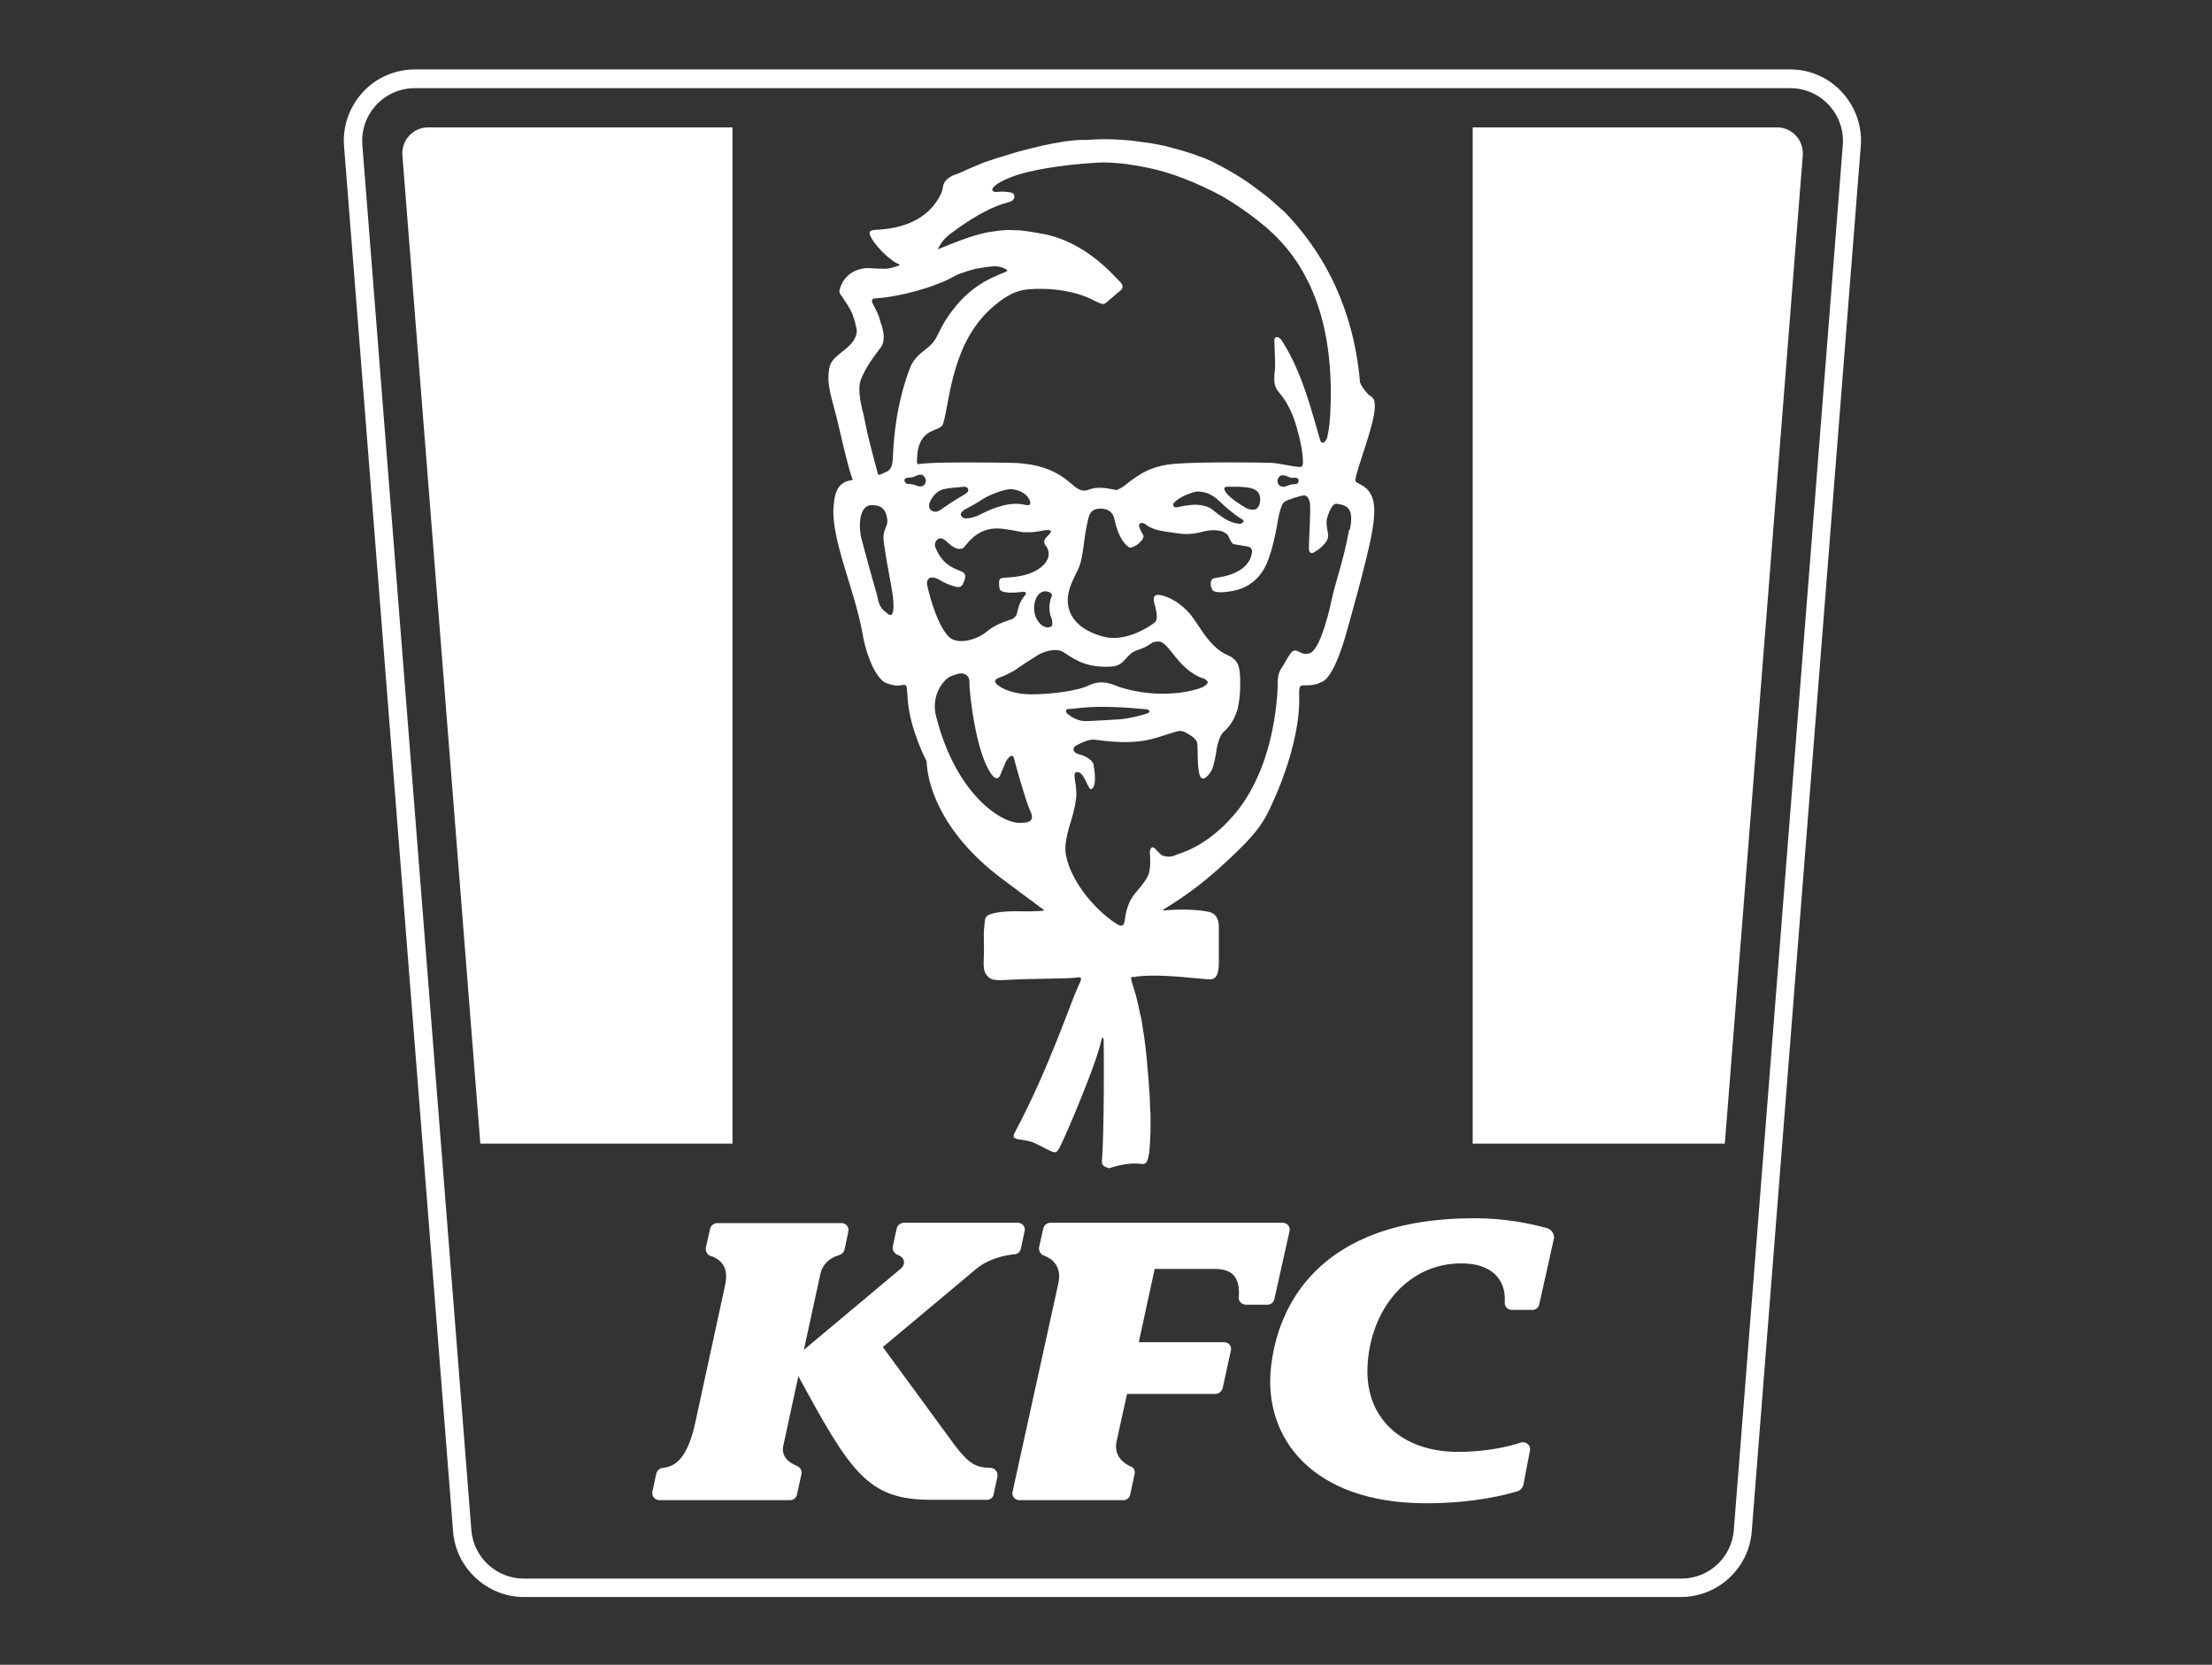 <?xml version="1.0" standalone="no"?>
<!DOCTYPE svg PUBLIC "-//W3C//DTD SVG 1.0//EN" "http://www.w3.org/TR/2001/REC-SVG-20010904/DTD/svg10.dtd">
<svg xmlns="http://www.w3.org/2000/svg" xmlns:xlink="http://www.w3.org/1999/xlink" id="body_1" width="93" height="70">

<rect width="100%" height="100%" fill="#333333" stroke="none"/>

<g transform="matrix(0.151 0 0 0.152 0 0)">
	<g transform="matrix(9.604 0 0 9.604 76.5 -0)">
        <path d="M43.94 2L4.06 2C 3.49 2 2.93 2.24 2.55 2.66C 2.16 3.08 1.96 3.65 2.01 4.22L2.01 4.22L5.17 44.11C 5.25 45.17 6.16 46 7.22 46L7.22 46L40.77 46C 41.84 46 42.74 45.17 42.82 44.11L42.82 44.11L45.98 4.22C 46.03 3.65 45.83 3.08 45.44 2.66C 45.06 2.24 44.51 2 43.94 2zM43.94 2.54C 44.83 2.54 45.53 3.3 45.46 4.18L45.46 4.18L42.3 44.07C 42.24 44.86 41.58 45.47 40.78 45.47L40.78 45.47L7.22 45.47C 6.43 45.47 5.76 44.86 5.7 44.07L5.7 44.07L2.54 4.18C 2.47 3.29 3.17 2.54 4.06 2.54L4.06 2.54L43.94 2.54z" stroke="none" fill="#FFFFFF" fill-rule="nonzero" />
        <path d="M13.27 3.67L4.44 3.67C 4.01 3.67 3.67 4.04 3.7 4.47L3.7 4.47L5.96 32.94L13.27 32.94L13.27 3.67z" stroke="none" fill="#FFFFFF" fill-rule="nonzero" />
        <path d="M43.56 3.67L34.73 3.67L34.73 32.94L42.04 32.94L44.3 4.47C 44.33 4.04 43.99 3.67 43.56 3.67z" stroke="none" fill="#FFFFFF" fill-rule="nonzero" />
        <path d="M18.9 21.93C 18.91 22.48 19.23 23.93 21.08 25.31C 21.85 25.88 22.2 26.14 22.3 26.21C 22.35 26.25 22.03 26.24 21.94 26.25C 21.8 26.26 21.3 26.22 20.91 26.29C 20.55 26.36 20.6 26.44 20.57 26.7C 20.54 26.9 20.57 27.23 20.56 27.5C 20.55 27.78 20.53 27.97 20.65 28.1C 20.76 28.23 20.84 28.25 21.33 28.22C 21.79 28.19 23.08 28.19 23.23 28.16C 23.43 28.12 23.4 28.19 23.28 28.44C 23.08 28.86 22.44 30.79 21.45 32.63C 21.31 32.89 21.7 32.77 22.04 32.93C 22.65 33.22 22.63 33.3 22.78 33C 22.95 32.67 23.83 30.62 23.96 29.98C 23.98 29.9 24.01 29.83 24.03 29.95C 24.04 30.04 24.05 32.63 23.98 33.45C 23.98 33.49 23.99 33.54 24.02 33.57C 24.06 33.61 24.13 33.63 24.19 33.65C 24.49 33.55 24.85 33.48 25.16 33.53C 25.19 33.53 25.21 33.52 25.24 33.51C 25.26 33.5 25.27 33.48 25.28 33.46C 25.3 33.42 25.32 33.37 25.33 33.32C 25.33 33.32 25.33 33.31 25.33 33.31C 25.35 33.24 25.36 33.17 25.36 33.1C 25.36 33.06 25.37 33.02 25.37 32.98C 25.37 32.93 25.38 32.87 25.38 32.82C 25.38 32.75 25.38 32.69 25.39 32.62C 25.39 32.55 25.39 32.47 25.39 32.39C 25.39 32.31 25.39 32.22 25.39 32.14C 25.39 32.05 25.39 32.08 25.38 31.99C 25.38 31.89 25.37 31.79 25.37 31.69C 25.37 31.59 25.36 31.48 25.35 31.38C 25.34 31.27 25.34 31.16 25.33 31.06C 25.32 30.95 25.31 30.84 25.3 30.73C 25.29 30.62 25.28 30.51 25.27 30.39C 25.26 30.28 25.24 30.16 25.23 30.05C 25.22 29.94 25.2 29.83 25.18 29.71C 25.16 29.6 25.15 29.49 25.13 29.38C 25.11 29.27 25.09 29.23 25.07 29.12C 25.05 29.02 25.03 28.91 25 28.81C 24.98 28.71 24.95 28.61 24.92 28.52C 24.9 28.44 24.87 28.37 24.85 28.29C 24.84 28.28 24.82 28.17 24.83 28.16C 24.84 28.12 24.89 28.15 24.94 28.14C 24.94 28.14 24.96 28.14 24.98 28.13C 25.31 28.08 25.89 28.11 26.01 28.12C 26.14 28.12 26.79 28.19 26.98 28.2C 27.16 28.22 27.38 28.26 27.37 27.71C 27.37 27.56 27.37 27.47 27.37 27.34L27.37 27.34L27.37 27.28C 27.37 27.24 27.37 27.21 27.37 27.18C 27.37 27.16 27.37 27.14 27.37 27.12C 27.37 27.1 27.37 27.08 27.37 27.06C 27.37 27.04 27.37 27.03 27.37 27.01C 27.37 26.98 27.37 26.95 27.37 26.92C 27.37 26.91 27.37 26.9 27.37 26.9C 27.37 26.88 27.37 26.86 27.37 26.85C 27.37 26.84 27.37 26.83 27.37 26.82C 27.37 26.8 27.37 26.79 27.37 26.78C 27.37 26.78 27.37 26.77 27.37 26.77C 27.37 26.75 27.37 26.73 27.37 26.72C 27.37 26.59 27.36 26.34 27.1 26.27C 26.8 26.2 26.29 26.18 25.82 26.22C 25.75 26.23 25.74 26.22 25.76 26.2C 25.86 26.13 26.53 25.76 27.31 25.07C 28.16 24.31 28.56 23.9 28.82 23.35C 28.82 23.35 29.75 21.55 29.7 20.02C 29.69 19.71 29.74 19.74 29.93 19.74C 29.99 19.74 30.21 19.73 30.33 19.65C 30.72 19.56 31.07 18.22 31.07 18.22C 31.07 18.22 31.66 16.18 31.81 15.34C 31.94 14.6 31.91 14.16 31.45 13.94L31.45 13.94L31.37 13.9C 31.34 13.88 31.32 13.84 31.33 13.8C 31.34 13.77 31.35 13.73 31.35 13.7C 31.57 12.93 31.97 11.96 31.88 11.56C 31.86 11.45 31.77 11.41 31.74 11.39C 31.69 11.36 31.52 11.16 31.47 11.03C 31.46 11.01 31.46 10.99 31.46 10.97C 31.33 9.52 30.82 7.69 29.28 6.11C 29.28 6.11 29.17 6.01 29.11 5.96C 28.98 5.84 28.81 5.69 28.62 5.55C 28.21 5.24 27.88 5.01 27.21 4.67C 27.16 4.64 26.65 4.41 25.9 4.23C 25.83 4.21 25.76 4.19 25.69 4.18C 25.58 4.16 25.41 4.12 25.21 4.1C 24.75 4.03 24.24 3.99 23.71 4.02C 23.65 4.02 23.57 4.03 23.55 4.03C 23.52 4.03 23.49 4.03 23.45 4.03C 23.41 4.03 23.38 4.03 23.34 4.03C 23.23 4.04 23.08 4.05 22.92 4.07C 22.67 4.11 22.4 4.16 22.23 4.2C 22.04 4.25 21.79 4.3 21.48 4.39C 21.35 4.43 21.22 4.47 21.09 4.51C 21.05 4.52 21.02 4.53 20.98 4.54C 20.84 4.59 20.7 4.63 20.56 4.68C 20.46 4.72 20.02 4.9 19.93 4.95C 19.88 4.97 19.82 5 19.75 5.02C 19.44 5.12 19.38 5.3 19.37 5.39C 19.36 5.45 19.35 5.51 19.32 5.57C 18.88 6.51 17.84 6.6 17.42 6.62C 17.31 6.63 17.22 6.64 17.25 6.75C 17.34 7.02 17.83 7.52 18.12 7.62C 18.12 7.66 17.87 7.72 17.81 7.73C 17.69 7.76 17.2 7.72 17.17 7.72C 17.17 7.72 17.17 7.72 17.16 7.72C 16.6 7.77 16.43 8.15 16.38 8.33C 16.36 8.39 16.37 8.45 16.41 8.49C 16.53 8.68 16.66 8.83 16.76 9.08C 16.76 9.08 16.76 9.09 16.76 9.09C 16.79 9.16 16.81 9.23 16.83 9.31C 16.84 9.42 16.93 9.53 16.82 9.74C 16.63 10.11 16.15 10.23 16.08 10.59C 15.98 11.11 16.16 11.45 16.36 12.32C 16.5 12.91 16.64 13.52 16.75 13.8C 16.75 13.81 16.75 13.83 16.73 13.83C 16.69 13.84 16.62 13.85 16.59 13.86C 16.31 13.97 16.23 14.19 16.2 14.61C 16.13 15.55 16.82 17 17.04 18.25C 17.11 18.67 17.31 19.34 17.63 19.62C 17.7 19.68 17.86 19.72 17.96 19.74C 18.21 19.78 18.32 19.62 18.33 19.88C 18.33 19.93 18.35 20.07 18.35 20.15C 18.42 21.04 18.9 21.93 18.9 21.93zM19.34 6.98C 19.4 6.89 19.53 6.77 19.66 6.68C 19.8 6.58 20.48 6.07 21.12 5.87C 21.24 5.84 21.27 5.82 21.34 5.8C 21.44 5.78 21.52 5.57 21.32 5.54C 21.11 5.51 21.03 5.52 20.92 5.53C 20.81 5.53 20.76 5.47 20.84 5.39C 20.92 5.3 21.07 5.21 21.33 5.11C 21.9 4.88 22.9 4.76 23.37 4.72C 23.98 4.67 24.05 4.67 24.45 4.7C 24.82 4.73 25.11 4.8 25.25 4.82C 25.95 4.95 26.76 5.27 27.48 5.66C 27.86 5.88 28.22 6.13 28.56 6.4C 29.59 7.2 30.77 8.72 30.6 11.93C 30.58 12.31 30.53 12.52 30.51 12.61C 30.48 12.7 30.36 12.86 30.3 12.65C 30.09 11.96 29.81 10.75 29.19 9.8C 29.1 9.67 28.97 9.68 28.98 9.82C 28.98 9.88 29.01 10.49 29 10.61C 28.9 11.4 29.14 11.09 29.5 11.94C 29.61 12.2 29.75 12.72 29.79 13.05C 29.8 13.13 29.81 13.23 29.81 13.32C 29.81 13.44 29.75 13.45 29.75 13.45C 29.51 13.45 29.08 13.33 28.85 13.33C 28.59 13.32 26.78 13.3 26.1 13.36C 25.42 13.41 25.05 13.66 24.66 13.97C 24.6 14.02 24.51 14.07 24.45 14.1C 24.42 14.11 24.4 14.12 24.37 14.11C 24.34 14.1 24.29 14.1 24.21 14.08C 24.04 14.05 23.84 14.03 23.68 14.08C 23.52 14.13 23.44 14.17 23.27 14.07C 23.02 13.92 22.64 13.34 21.3 13.33C 20.54 13.32 19.55 13.31 18.97 13.34C 18.78 13.35 18.68 13.37 18.63 13.37C 18.63 13.35 18.62 13.32 18.62 13.31C 18.61 12.24 19.31 12.48 19.38 12.2C 19.58 11.51 19.63 9.85 20.83 8.83C 21.41 8.34 21.71 8.32 22.24 8.32C 22.82 8.32 23.38 8.47 23.66 8.61C 23.89 8.72 24 8.8 24.09 8.73C 24.18 8.66 24.42 8.44 24.52 8.37C 24.62 8.29 24.58 8.18 24.49 8.1C 24.4 8.03 23.54 6.95 22.23 6.73C 21.93 6.68 21.71 6.63 21.43 6.63C 21.28 6.62 21.15 6.62 20.81 6.67C 20.31 6.73 19.65 7.01 19.23 7.18C 19.22 7.16 19.31 7.02 19.34 6.98zM29.66 13.91C 29.61 13.97 29.56 13.93 29.45 13.96C 29.36 13.98 29.3 14.03 29.22 14.02C 29.09 14.01 29.03 13.86 29.1 13.76C 29.2 13.61 29.35 13.74 29.47 13.76C 29.53 13.77 29.57 13.75 29.63 13.77C 29.69 13.79 29.7 13.85 29.66 13.91zM27.86 14.44C 27.86 14.44 27.62 14.28 27.55 14.14C 27.51 14.07 27.52 14.02 27.62 14.02C 27.98 14.02 28.31 14.01 28.47 14.14C 28.59 14.24 28.59 14.44 28.53 14.57C 28.46 14.72 28.33 14.68 28.26 14.67C 28.18 14.67 27.86 14.44 27.86 14.44zM28.02 15.08C 27.95 15.11 27.7 15.03 27.63 14.99C 27.49 14.91 27.39 14.85 27.2 14.69C 27.07 14.58 26.84 14.53 26.63 14.54C 26.46 14.55 26.3 14.58 26.17 14.61C 26.04 14.64 26.03 14.53 26.07 14.48C 26.11 14.44 26.29 14.27 26.67 14.17C 26.73 14.15 26.84 14.16 26.89 14.17C 27.05 14.19 27.24 14.29 27.38 14.43C 27.52 14.57 27.8 14.8 27.95 14.9C 28.02 14.95 28.18 15 28.02 15.08zM22.5 17.76C 22.54 17.83 22.55 17.96 22.54 18.01C 22.53 18.07 22.31 18.16 22.12 17.88C 21.94 17.61 22.02 17.27 22.13 17.14C 22.3 16.93 22.57 17.08 22.53 17.16C 22.41 17.43 22.47 17.69 22.5 17.76zM19.96 14.71C 20 14.67 20.02 14.67 20.17 14.59C 20.28 14.53 20.4 14.46 20.52 14.38C 20.74 14.24 21.16 14.09 21.33 14.09C 21.46 14.09 21.68 14.15 21.8 14.28C 21.92 14.42 21.96 14.57 21.8 14.55C 21.64 14.52 21.47 14.48 21.16 14.55C 20.81 14.63 20.58 14.76 20.41 14.84C 20.24 14.92 20.07 14.94 20.01 14.93C 19.95 14.92 19.8 14.84 19.96 14.71zM19.73 14.4C 19.57 14.5 19.4 14.62 19.28 14.7C 19.13 14.8 18.92 14.7 18.98 14.5C 19.01 14.4 19.15 14.14 19.4 14.09C 19.43 14.08 19.55 14.06 19.65 14.05C 19.77 14.04 19.89 14.03 19.96 14.02C 20.13 14.01 20.15 14.15 20.03 14.22C 19.96 14.27 19.84 14.33 19.73 14.4zM16.98 10.97C 17.12 10.58 17.39 10.25 17.56 10.02C 17.72 9.81 17.65 9.52 17.56 9.27C 17.51 9.04 17.36 8.8 17.33 8.73C 17.31 8.69 17.31 8.65 17.33 8.62C 17.34 8.61 17.35 8.61 17.36 8.6L17.36 8.6L17.68 8.57C 18.58 8.45 19.38 8.14 19.62 8C 19.74 7.93 19.86 7.88 19.99 7.84C 20.14 7.79 20.3 7.74 20.45 7.72C 20.57 7.7 20.71 7.68 20.83 7.67C 21.01 7.65 21.29 7.77 21.23 7.81C 21.08 7.9 20.38 8.06 19.76 8.8C 19.38 9.25 19.29 9.53 19.17 9.74C 19.04 9.95 18.94 10 18.76 10.15C 18.67 10.22 18.49 10.38 18.4 10.64C 18.31 10.89 17.97 11.78 17.92 13.19C 17.91 13.35 17.89 13.53 17.73 13.59C 17.73 13.59 17.73 13.59 17.73 13.59C 17.6 13.64 17.5 13.73 17.48 13.63C 17.4 13.32 17.21 12.65 17.13 12.23C 17.1 12.1 17.08 11.96 17.04 11.83C 16.95 11.47 16.92 11.15 16.98 10.97zM17.74 17.65C 17.48 17.48 17.5 17.25 17.43 17.03C 17.29 16.56 17.14 16 17.01 15.52C 16.93 15.23 16.91 14.55 17.31 14.55C 17.51 14.55 17.66 14.61 17.72 14.8C 17.86 15.22 17.59 15.14 17.66 15.64C 17.71 15.99 17.77 16.33 17.88 16.92C 17.93 17.19 18.02 17.85 17.78 17.69L17.78 17.69L17.74 17.65zM18.73 14.01C 18.65 14.02 18.58 13.97 18.49 13.95C 18.39 13.93 18.33 13.96 18.28 13.9C 18.24 13.84 18.25 13.79 18.31 13.77C 18.37 13.75 18.41 13.76 18.47 13.75C 18.59 13.73 18.73 13.59 18.84 13.74C 18.92 13.85 18.86 14 18.73 14.01zM18.92 16.88C 18.88 16.73 18.95 16.5 19.32 16.73C 19.38 16.77 19.55 16.85 19.74 16.9C 19.85 16.93 19.93 16.89 19.96 16.8C 19.99 16.72 20.09 16.55 19.93 16.47C 19.77 16.39 19.37 16.32 19.15 15.76C 19.11 15.66 19.18 15.55 19.24 15.52C 19.3 15.49 19.38 15.51 19.46 15.58C 19.53 15.65 19.69 15.8 19.83 15.81C 19.96 15.82 19.98 15.76 20.01 15.73C 20.12 15.61 20.43 15.15 21.09 15.23C 21.36 15.26 21.61 15.32 21.7 15.33C 21.76 15.33 21.94 15.34 22.12 15.31C 22.32 15.27 22.61 15.21 22.46 15.38C 22.34 15.51 22.25 15.57 22.35 15.72C 22.36 15.73 22.36 15.73 22.37 15.74C 22.46 15.87 22.46 16.04 22.37 16.17L22.37 16.17L22.36 16.19C 22.22 16.38 21.92 16.59 21.3 16.63C 21.02 16.65 21 16.64 21 16.8C 21 16.86 21 16.89 21.01 16.94C 21.03 17.02 21.08 17.05 21.27 17.07C 21.41 17.08 21.67 17.05 21.67 17.05C 21.73 17.03 21.81 17.07 21.77 17.12C 21.76 17.13 21.74 17.17 21.73 17.17C 21.59 17.35 21.55 17.52 21.53 17.62C 21.52 17.7 21.47 17.78 21.4 17.82C 21.4 17.82 21.4 17.82 21.4 17.82C 21.31 17.87 20.95 17.94 20.66 18.18C 20.38 18.42 19.78 18.61 19.52 18.32C 19.24 18.01 19.03 17.36 18.92 16.88zM21.6 23.7C 21.09 23.72 19.75 22.91 19.17 20.62C 19.02 20.03 19.39 19.55 19.62 19.47C 19.76 19.42 19.83 19.4 19.87 19.4C 19.92 19.39 20.15 19.4 20.14 19.66C 20.13 19.87 20.31 21.65 20.77 22.29C 20.88 22.45 20.99 22.46 21.04 22.31C 21.09 22.18 21.17 22.01 21.19 21.95C 21.21 21.9 21.38 21.65 21.43 21.84C 21.54 22.26 21.79 23.11 21.89 23.33C 22.08 23.7 21.79 23.7 21.6 23.7zM21.92 20C 21.25 19.99 20.94 19.74 20.9 19.67C 20.85 19.6 20.93 19.54 21 19.52C 21.16 19.47 21.44 19.33 21.55 19.24C 21.66 19.16 21.98 18.96 22.14 18.86C 22.22 18.81 22.64 18.62 22.89 18.8C 23.27 19.06 23.62 19.24 24.26 19.2C 24.67 19.17 24.66 18.84 25 18.73C 25.3 18.63 25.36 18.56 25.46 18.5C 25.58 18.48 25.67 18.44 25.81 18.57C 25.98 18.73 26.04 18.85 26.24 19.07C 26.51 19.37 26.8 19.51 26.89 19.53C 26.98 19.55 27.05 19.62 27.05 19.65C 27.05 19.68 27.01 19.77 26.74 19.85C 25.84 20.11 24.86 19.94 24.36 19.74C 24.11 19.64 23.86 19.61 23.58 19.75C 23.3 19.89 22.54 20 21.92 20zM25.29 20.55C 25.14 20.61 24.69 20.71 24.48 20.72C 24.26 20.73 23.58 20.78 23.46 20.77C 23.32 20.76 23.13 20.69 22.97 20.55C 22.94 20.52 22.9 20.42 23.03 20.42C 23.27 20.42 23.66 20.29 25.03 20.41C 25.18 20.42 25.25 20.43 25.28 20.43C 25.32 20.44 25.44 20.5 25.29 20.55zM31.15 15.25C 30.97 16.21 30.77 16.69 30.64 17.28C 30.51 17.9 30.24 18.8 29.98 18.82C 29.72 18.9 29.62 18.6 29.45 18.82C 29.35 18.95 29.27 19.13 29.19 19.24C 29.13 19.31 29.08 19.48 29.08 19.57C 29.08 19.74 29.07 20.3 28.92 21.04C 28.69 22.15 28.26 22.95 27.82 23.46C 26.98 24.44 26.18 24.59 26.09 24.64C 25.97 24.7 25.78 24.67 25.73 24.64C 25.67 24.61 25.62 24.54 25.52 24.44C 25.41 24.34 25.37 24.49 25.37 24.53C 25.37 24.57 25.42 25.03 25.31 25.24C 25.06 25.69 24.81 25.73 24.68 26.29C 24.63 26.48 24.67 26.76 24.44 26.63C 23.89 26.31 23.1 25.46 22.94 24.64C 22.89 24.39 22.94 24.11 23.09 23.63C 23.18 23.35 23.24 23.04 23.24 22.86C 23.24 22.54 23.12 22.27 23.24 22.24C 23.47 22.19 23.58 22.79 23.68 22.73C 23.87 22.62 23.73 21.99 23.73 21.99C 23.73 21.99 23.65 21.81 23.33 21.73C 23.14 21.69 23.08 21.54 23.28 21.45C 23.43 21.38 23.61 21.28 23.81 21.31C 25.17 21.5 25.56 21.23 26.11 21.08C 26.22 21.05 26.28 21.04 26.37 21.08C 26.45 21.12 26.68 21.24 26.73 21.36C 26.78 21.47 26.73 21.93 26.8 22.27C 26.87 22.61 27.11 22.3 27.17 22.17C 27.23 22.04 27.29 21.71 27.3 21.62C 27.31 21.54 27.38 21.19 27.51 21.08C 27.76 20.87 27.85 20.6 27.89 20.5C 27.93 20.39 28 20.07 27.99 19.59C 27.98 19.11 27.89 19.06 27.78 18.96C 27.67 18.86 27.53 18.88 27.24 18.61C 26.98 18.37 26.77 17.99 26.58 17.74C 26.39 17.5 26.08 17.24 25.72 17.15C 25.36 17.06 25.51 17.39 25.53 17.48C 25.54 17.55 25.63 17.84 25.51 17.93C 25.39 18.03 24.68 18.51 24.03 18.34C 23.27 18.14 23 17.72 22.99 17.31C 22.98 17.02 23.12 16.74 23.29 16.4C 23.39 16.2 23.43 15.88 23.47 15.57C 23.5 15.32 23.57 14.96 23.62 14.83C 23.66 14.74 23.75 14.64 23.96 14.65C 24.17 14.66 24.3 14.76 24.34 14.94C 24.47 15.55 24.69 15.71 24.76 15.76C 24.83 15.81 24.97 15.71 25.03 15.67C 25.08 15.63 25.22 15.49 25.18 15.42C 25.11 15.3 25.08 15.23 25.06 15.16C 25.03 15.04 25.18 15.06 25.21 15.08C 25.45 15.27 25.67 15.29 26.09 15.35C 26.81 15.47 26.92 15.2 27.41 15.29C 27.47 15.3 27.6 15.36 27.64 15.43C 27.67 15.49 27.73 15.64 27.79 15.67C 27.85 15.69 28 15.7 28.07 15.72C 28.18 15.74 28.36 15.73 28.33 15.92C 28.25 16.44 27.65 16.59 27.37 16.63C 27.25 16.65 27.2 16.66 27.18 16.68C 27.12 16.73 27.12 16.9 27.19 17C 27.24 17.07 27.47 17.08 27.78 17.02C 28.1 16.96 28.42 16.8 28.66 16.42C 28.92 16.01 29.06 15.12 29.09 14.95C 29.12 14.78 29.19 14.5 29.28 14.45C 29.37 14.39 29.79 14.26 29.85 14.27C 29.92 14.28 29.97 14.32 30.01 14.48C 30.04 14.65 29.98 15.63 29.98 15.78C 29.98 15.94 30.06 15.94 30.11 15.92C 30.21 15.87 30.47 15.7 30.53 15.5C 30.57 15.35 30.45 15.13 30.51 14.92C 30.61 14.59 30.71 14.51 30.77 14.51C 31.18 14.55 31.27 14.73 31.17 15.26" stroke="none" fill="#FFFFFF" fill-rule="nonzero" />
        <path d="M36.9 35.38C 36.35 35.23 35.65 35.09 34.78 35.09C 30.22 35.09 29.06 37.67 28.88 39.41C 28.67 41.37 30.03 43.3 33.38 43.3C 34.79 43.3 35.71 43.05 36.04 42.95C 36.12 42.92 36.18 42.85 36.2 42.77L36.2 42.77L36.39 41.78C 36.42 41.63 36.28 41.51 36.13 41.55C 35.77 41.67 35.12 41.82 34.3 41.82C 32.7 41.82 31.54 40.86 31.69 39.21C 31.83 37.61 32.91 36.39 34.4 36.39C 35.29 36.39 35.69 36.86 35.66 37.48C 35.66 37.48 35.66 37.49 35.66 37.52C 35.65 37.63 35.75 37.73 35.86 37.73L35.86 37.73L36.47 37.73C 36.56 37.73 36.64 37.66 36.66 37.57L36.66 37.57L37.09 35.65C 37.09 35.54 37.02 35.42 36.9 35.38z" stroke="none" fill="#FFFFFF" fill-rule="nonzero" />
        <path d="M18.03 35.39L17.92 35.89C 17.89 36 17.96 36.11 18.07 36.15C 18.26 36.22 18.31 36.41 18.14 36.55L18.14 36.55L15.34 38.88C 15.34 38.88 15.34 38.88 15.34 38.88L15.34 38.88L15.82 36.69C 15.9 36.35 16.17 36.21 16.34 36.16C 16.35 36.16 16.36 36.15 16.37 36.15C 16.44 36.13 16.5 36.07 16.52 35.99L16.52 35.99L16.63 35.47C 16.66 35.35 16.56 35.23 16.44 35.23L16.44 35.23L12.83 35.23C 12.73 35.23 12.64 35.3 12.62 35.4L12.62 35.4L12.5 35.93C 12.48 36.04 12.54 36.15 12.64 36.18C 12.66 36.19 12.67 36.19 12.68 36.19C 12.91 36.28 13.17 36.48 13.06 37L13.06 37L12.2 40.94C 11.97 42.02 11.61 42.24 11.26 42.28C 11.26 42.28 11.25 42.28 11.25 42.28C 11.16 42.29 11.08 42.36 11.06 42.45L11.06 42.45L10.95 42.96C 10.92 43.09 11.02 43.21 11.15 43.21L11.15 43.21L14.95 43.21C 15.04 43.21 15.12 43.14 15.14 43.05L15.14 43.05L15.27 42.46C 15.29 42.36 15.24 42.27 15.15 42.23C 15.14 42.23 15.13 42.22 15.13 42.22C 14.94 42.14 14.68 41.98 14.74 41.66L14.74 41.66L15.18 39.64C 15.18 39.64 15.18 39.64 15.18 39.64C 16.69 42.4 17.19 43.2 19.01 43.2L19.01 43.2L20.65 43.2C 20.74 43.2 20.82 43.14 20.84 43.05L20.84 43.05L20.95 42.54C 20.98 42.41 20.88 42.28 20.75 42.28C 20.34 42.27 20.14 42.18 19.73 41.65L19.73 41.65L17.63 38.8C 17.63 38.8 17.63 38.8 17.63 38.8L17.63 38.8L20.36 36.53C 20.73 36.24 21.17 36.16 21.42 36.13C 21.42 36.13 21.43 36.13 21.45 36.13C 21.54 36.12 21.61 36.06 21.63 35.97L21.63 35.97L21.74 35.46C 21.77 35.33 21.67 35.22 21.54 35.22L21.54 35.22L18.25 35.22C 18.14 35.22 18.05 35.29 18.03 35.39z" stroke="none" fill="#FFFFFF" fill-rule="nonzero" />
        <path d="M28.15 37.58L28.79 37.58C 28.88 37.58 28.96 37.51 28.98 37.42L28.98 37.42L29.42 35.46C 29.45 35.33 29.35 35.22 29.22 35.22L29.22 35.22L22.49 35.22C 22.39 35.22 22.3 35.29 22.28 35.39L22.28 35.39L22.16 35.92C 22.14 36.02 22.2 36.13 22.29 36.16C 22.3 36.16 22.3 36.17 22.31 36.17C 22.53 36.25 22.84 36.47 22.71 37L22.71 37L21.39 42.97C 21.36 43.09 21.46 43.21 21.58 43.21L21.58 43.21L24.61 43.21C 24.7 43.21 24.78 43.15 24.8 43.05L24.8 43.05L24.93 42.45C 24.95 42.36 24.9 42.27 24.82 42.24C 24.81 42.24 24.8 42.23 24.79 42.23C 24.6 42.14 24.31 41.92 24.41 41.5C 24.42 41.44 24.71 40.15 24.71 40.15L24.71 40.15L27.28 40.15C 27.37 40.15 27.45 40.08 27.48 39.99L27.48 39.99L27.72 38.9C 27.75 38.77 27.65 38.66 27.53 38.66L27.53 38.66L25.05 38.66L25.51 36.55L27.25 36.55C 27.81 36.55 27.98 36.84 27.95 37.34C 27.95 37.34 27.95 37.35 27.95 37.37C 27.93 37.47 28.03 37.58 28.15 37.58z" stroke="none" fill="#FFFFFF" fill-rule="nonzero" />
	</g>
</g>
</svg>
